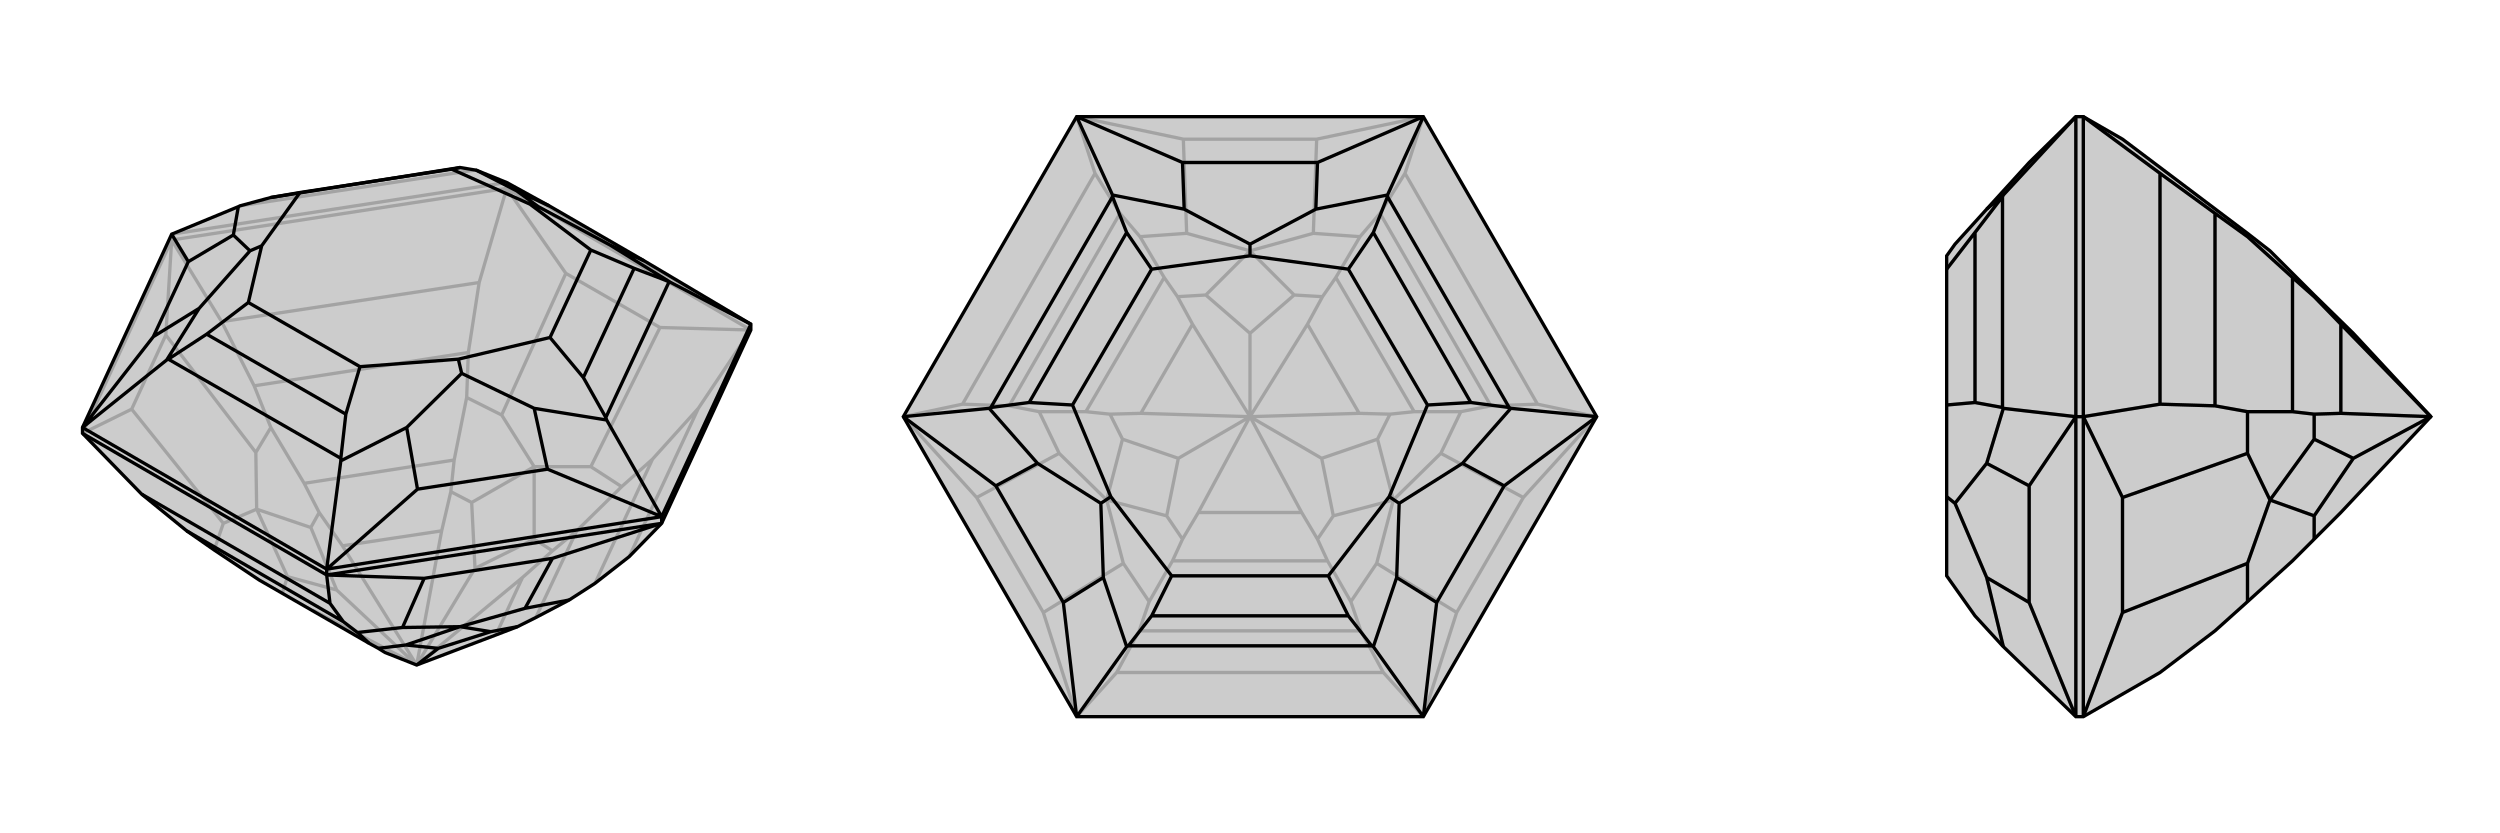 <svg xmlns="http://www.w3.org/2000/svg" viewBox="0 0 3000 1000">
    <g stroke="currentColor" stroke-width="4" fill="none" transform="translate(0 -42)">
        <path fill="currentColor" stroke="none" fill-opacity=".2" d="M462,825L454,820L443,814L311,738L257,702L224,679L170,635L99,562L99,555L206,323L286,290L288,289L325,279L552,243L570,246L571,246L608,261L659,289L773,355L901,431L901,438L794,670L755,710L714,742L683,762L643,783L621,794L595,804L500,840z" />
<path stroke-opacity=".2" d="M500,840L375,774M500,840L627,735M500,840L411,697M500,840L404,750M500,840L530,679M500,840L570,724M608,268L608,261M206,330L206,323M627,735L595,804M627,735L663,703M411,697L530,679M411,697L383,657M530,679L541,632M692,679L643,783M365,622L545,594M714,742L783,593M562,465L305,505M755,710L838,532M608,268L206,330M575,381L266,428M99,562L206,330M608,268L901,438M99,562L158,533M562,465L560,519M562,465L575,381M608,268L575,381M608,268L679,370M305,505L325,555M305,505L266,428M206,330L266,428M206,330L199,444M783,593L746,626M783,593L838,532M901,438L838,532M901,438L792,435M339,753L345,734M257,702L268,670M663,703L641,689M663,703L692,679M692,679L746,626M746,626L709,602M383,657L373,675M383,657L365,622M365,622L325,555M325,555L307,585M541,632L566,645M541,632L545,594M545,594L560,519M560,519L602,540M158,533L199,444M158,533L268,670M199,444L307,585M268,670L308,653M307,585L308,653M679,370L792,435M679,370L602,540M792,435L709,602M709,602L641,602M602,540L641,602M404,750L345,734M404,750L373,675M308,653L345,734M308,653L373,675M570,724L641,689M570,724L566,645M641,602L641,689M641,602L566,645M608,261L206,323M901,431L608,261M570,246L288,289" />
<path d="M462,825L454,820L443,814L311,738L257,702L224,679L170,635L99,562L99,555L206,323L286,290L288,289L325,279L552,243L570,246L571,246L608,261L659,289L773,355L901,431L901,438L794,670L755,710L714,742L683,762L643,783L621,794L595,804L500,840z" />
<path d="M500,840L526,820M392,732L392,725M794,670L794,662M224,679L412,788M99,562L392,732M170,635L396,766M794,670L392,732M794,670L663,712M412,788L429,801M412,788L396,766M392,732L396,766M392,732L509,736M454,820L487,816M443,814L429,801M429,801L483,795M621,794L589,800M683,762L630,772M663,712L509,736M663,712L630,772M509,736L483,795M483,795L552,794M630,772L552,794M526,820L487,816M526,820L589,800M552,794L487,816M552,794L589,800M392,725L99,555M901,431L794,662M392,725L794,662M901,431L805,381M392,725L409,595M392,725L501,629M794,662L728,546M794,662L657,605M206,323L226,356M99,555L200,474M99,555L184,446M803,380L727,543M409,592L202,473M761,364L700,495M415,539L248,443M805,381L803,380M805,381L732,336M803,380L761,364M761,364L709,342M571,246L620,271M552,243L542,245M636,287L646,290M409,595L409,592M409,595L488,555M409,592L415,539M415,539L432,482M728,546L727,543M728,546L641,532M727,543L700,495M700,495L660,447M550,473L554,490M286,290L280,324M325,279L360,273M200,474L202,473M200,474L239,412M202,473L248,443M248,443L298,405M314,337L300,343M542,245L360,273M709,342L660,447M432,482L298,405M709,342L636,287M542,245L636,287M432,482L550,473M660,447L550,473M360,273L314,337M298,405L314,337M773,355L732,336M659,289L620,271M732,336L646,290M620,271L646,290M501,629L657,605M501,629L488,555M657,605L641,532M488,555L554,490M641,532L554,490M226,356L184,446M226,356L280,324M184,446L239,412M280,324L300,343M239,412L300,343" />
    </g>
    <g stroke="currentColor" stroke-width="4" fill="none" transform="translate(1000 0)">
        <path fill="currentColor" stroke="none" fill-opacity=".2" d="M292,140L84,500L292,860L708,860L916,500L708,140z" />
<path stroke-opacity=".2" d="M500,500L562,615M500,500L438,615M500,500L569,389M500,500L631,496M500,500L586,550M500,500L369,496M500,500L414,550M500,500L431,389M500,500L500,400M562,615L438,615M562,615L581,647M438,615L419,647M569,389L631,496M569,389L587,356M631,496L668,497M369,496L431,389M369,496L332,497M431,389L413,356M593,673L407,673M603,333L697,494M303,494L397,333M367,757L633,757M789,487L656,256M344,256L211,487M340,807L660,807M845,485L686,208M314,208L155,485M367,757L379,722M367,757L340,807M292,860L340,807M292,860L252,735M789,487L753,494M789,487L845,485M916,500L845,485M916,500L828,597M344,256L368,284M344,256L314,208M292,140L314,208M292,140L420,167M211,487L247,494M211,487L155,485M84,500L155,485M84,500L172,597M633,757L621,722M633,757L660,807M708,860L660,807M708,860L748,735M656,256L632,284M656,256L686,208M708,140L686,208M708,140L580,167M581,647L600,619M581,647L593,673M593,673L621,722M621,722L652,676M419,647L400,619M419,647L407,673M407,673L379,722M379,722L348,676M587,356L553,354M587,356L603,333M603,333L632,284M632,284L576,280M668,497L653,527M668,497L697,494M697,494L753,494M753,494L729,544M332,497L347,527M332,497L303,494M303,494L247,494M247,494L271,544M413,356L447,354M413,356L397,333M397,333L368,284M368,284L424,280M252,735L172,597M252,735L348,676M172,597L271,544M348,676L328,600M271,544L328,600M828,597L748,735M828,597L729,544M748,735L652,676M652,676L672,600M729,544L672,600M420,167L580,167M420,167L424,280M580,167L576,280M576,280L500,301M424,280L500,301M414,550L400,619M414,550L347,527M328,600L400,619M328,600L347,527M586,550L600,619M586,550L653,527M672,600L600,619M672,600L653,527M500,400L553,354M500,400L447,354M500,301L553,354M500,301L447,354" />
<path d="M292,140L84,500L292,860L708,860L916,500L708,140z" />
<path d="M708,140L665,234M708,140L581,195M292,140L335,234M292,140L419,195M708,860L648,776M708,860L724,723M916,500L813,490M916,500L805,583M84,500L187,490M84,500L195,583M292,860L352,776M292,860L276,723M335,236L189,489M665,236L811,489M646,775L354,775M352,279L235,483M648,279L765,483M618,739L382,739M665,234L665,236M665,234L579,251M665,236L648,279M648,279L618,323M335,234L335,236M335,234L421,251M335,236L352,279M352,279L382,323M500,307L500,293M648,776L646,775M648,776L676,693M646,775L618,739M618,739L594,691M813,490L811,489M813,490L755,556M811,489L765,483M765,483L713,486M667,596L679,604M187,490L189,489M187,490L245,556M189,489L235,483M235,483L287,486M352,776L354,775M352,776L324,693M354,775L382,739M382,739L406,691M333,596L321,604M382,323L287,486M618,323L713,486M594,691L406,691M618,323L500,307M382,323L500,307M594,691L667,596M713,486L667,596M287,486L333,596M406,691L333,596M581,195L419,195M581,195L579,251M419,195L421,251M579,251L500,293M421,251L500,293M724,723L805,583M724,723L676,693M805,583L755,556M676,693L679,604M755,556L679,604M195,583L276,723M195,583L245,556M276,723L324,693M245,556L321,604M324,693L321,604" />
    </g>
    <g stroke="currentColor" stroke-width="4" fill="none" transform="translate(2000 0)">
        <path fill="currentColor" stroke="none" fill-opacity=".2" d="M809,615L777,647L751,673L697,722L658,757L592,807L500,860L491,860L404,776L403,775L370,739L336,691L336,596L336,486L336,323L336,307L346,293L384,251L435,195L491,140L500,140L547,167L697,280L724,301L777,354L824,400L917,500z" />
<path stroke-opacity=".2" d="M917,500L809,496M917,500L824,550M917,500L809,389M500,500L491,500M809,496L809,389M809,496L777,497M809,389L777,356M751,494L751,333M658,256L658,487M500,140L500,500M592,208L592,485M500,860L500,500M500,860L547,735M658,256L697,284M658,256L592,208M500,140L592,208M658,487L697,494M658,487L592,485M500,500L592,485M500,500L547,597M777,647L777,619M697,722L697,676M777,497L777,527M777,497L751,494M751,494L697,494M697,494L697,544M777,356L777,354M777,356L751,333M751,333L697,284M697,284L697,280M547,735L547,597M547,735L697,676M547,597L697,544M697,676L724,600M697,544L724,600M824,550L777,619M824,550L777,527M724,600L777,619M724,600L777,527M491,140L491,500M491,500L491,860M491,140L404,234M491,500L404,490M491,500L435,583M491,860L435,723M403,236L403,489M370,279L370,483M404,234L403,236M404,234L384,251M403,236L370,279M370,279L336,323M404,490L403,489M404,490L384,556M403,489L370,483M370,483L336,486M404,776L384,693M336,596L346,604M435,583L435,723M435,583L384,556M435,723L384,693M384,556L346,604M384,693L346,604" />
<path d="M809,615L777,647L751,673L697,722L658,757L592,807L500,860L491,860L404,776L403,775L370,739L336,691L336,596L336,486L336,323L336,307L346,293L384,251L435,195L491,140L500,140L547,167L697,280L724,301L777,354L824,400L917,500z" />
<path d="M917,500L809,389M917,500L809,496M917,500L824,550M500,500L491,500M809,389L809,496M809,389L777,356M809,496L777,497M751,333L751,494M658,487L658,256M500,500L500,140M592,485L592,208M500,500L500,860M658,487L697,494M658,487L592,485M500,500L592,485M500,500L547,597M500,860L547,735M658,256L697,284M658,256L592,208M500,140L592,208M777,647L777,619M697,722L697,676M777,356L777,354M777,356L751,333M751,333L697,284M697,284L697,280M777,497L777,527M777,497L751,494M751,494L697,494M697,494L697,544M547,597L547,735M547,597L697,544M547,735L697,676M697,676L724,600M697,544L724,600M824,550L777,619M824,550L777,527M724,600L777,619M724,600L777,527M491,140L491,500M491,860L491,500M491,140L404,234M491,860L435,723M491,500L404,490M491,500L435,583M403,236L403,489M370,279L370,483M404,234L403,236M404,234L384,251M403,236L370,279M370,279L336,323M404,776L384,693M404,490L403,489M404,490L384,556M403,489L370,483M370,483L336,486M336,596L346,604M435,723L435,583M435,723L384,693M435,583L384,556M384,693L346,604M384,556L346,604" />
    </g>
</svg>
